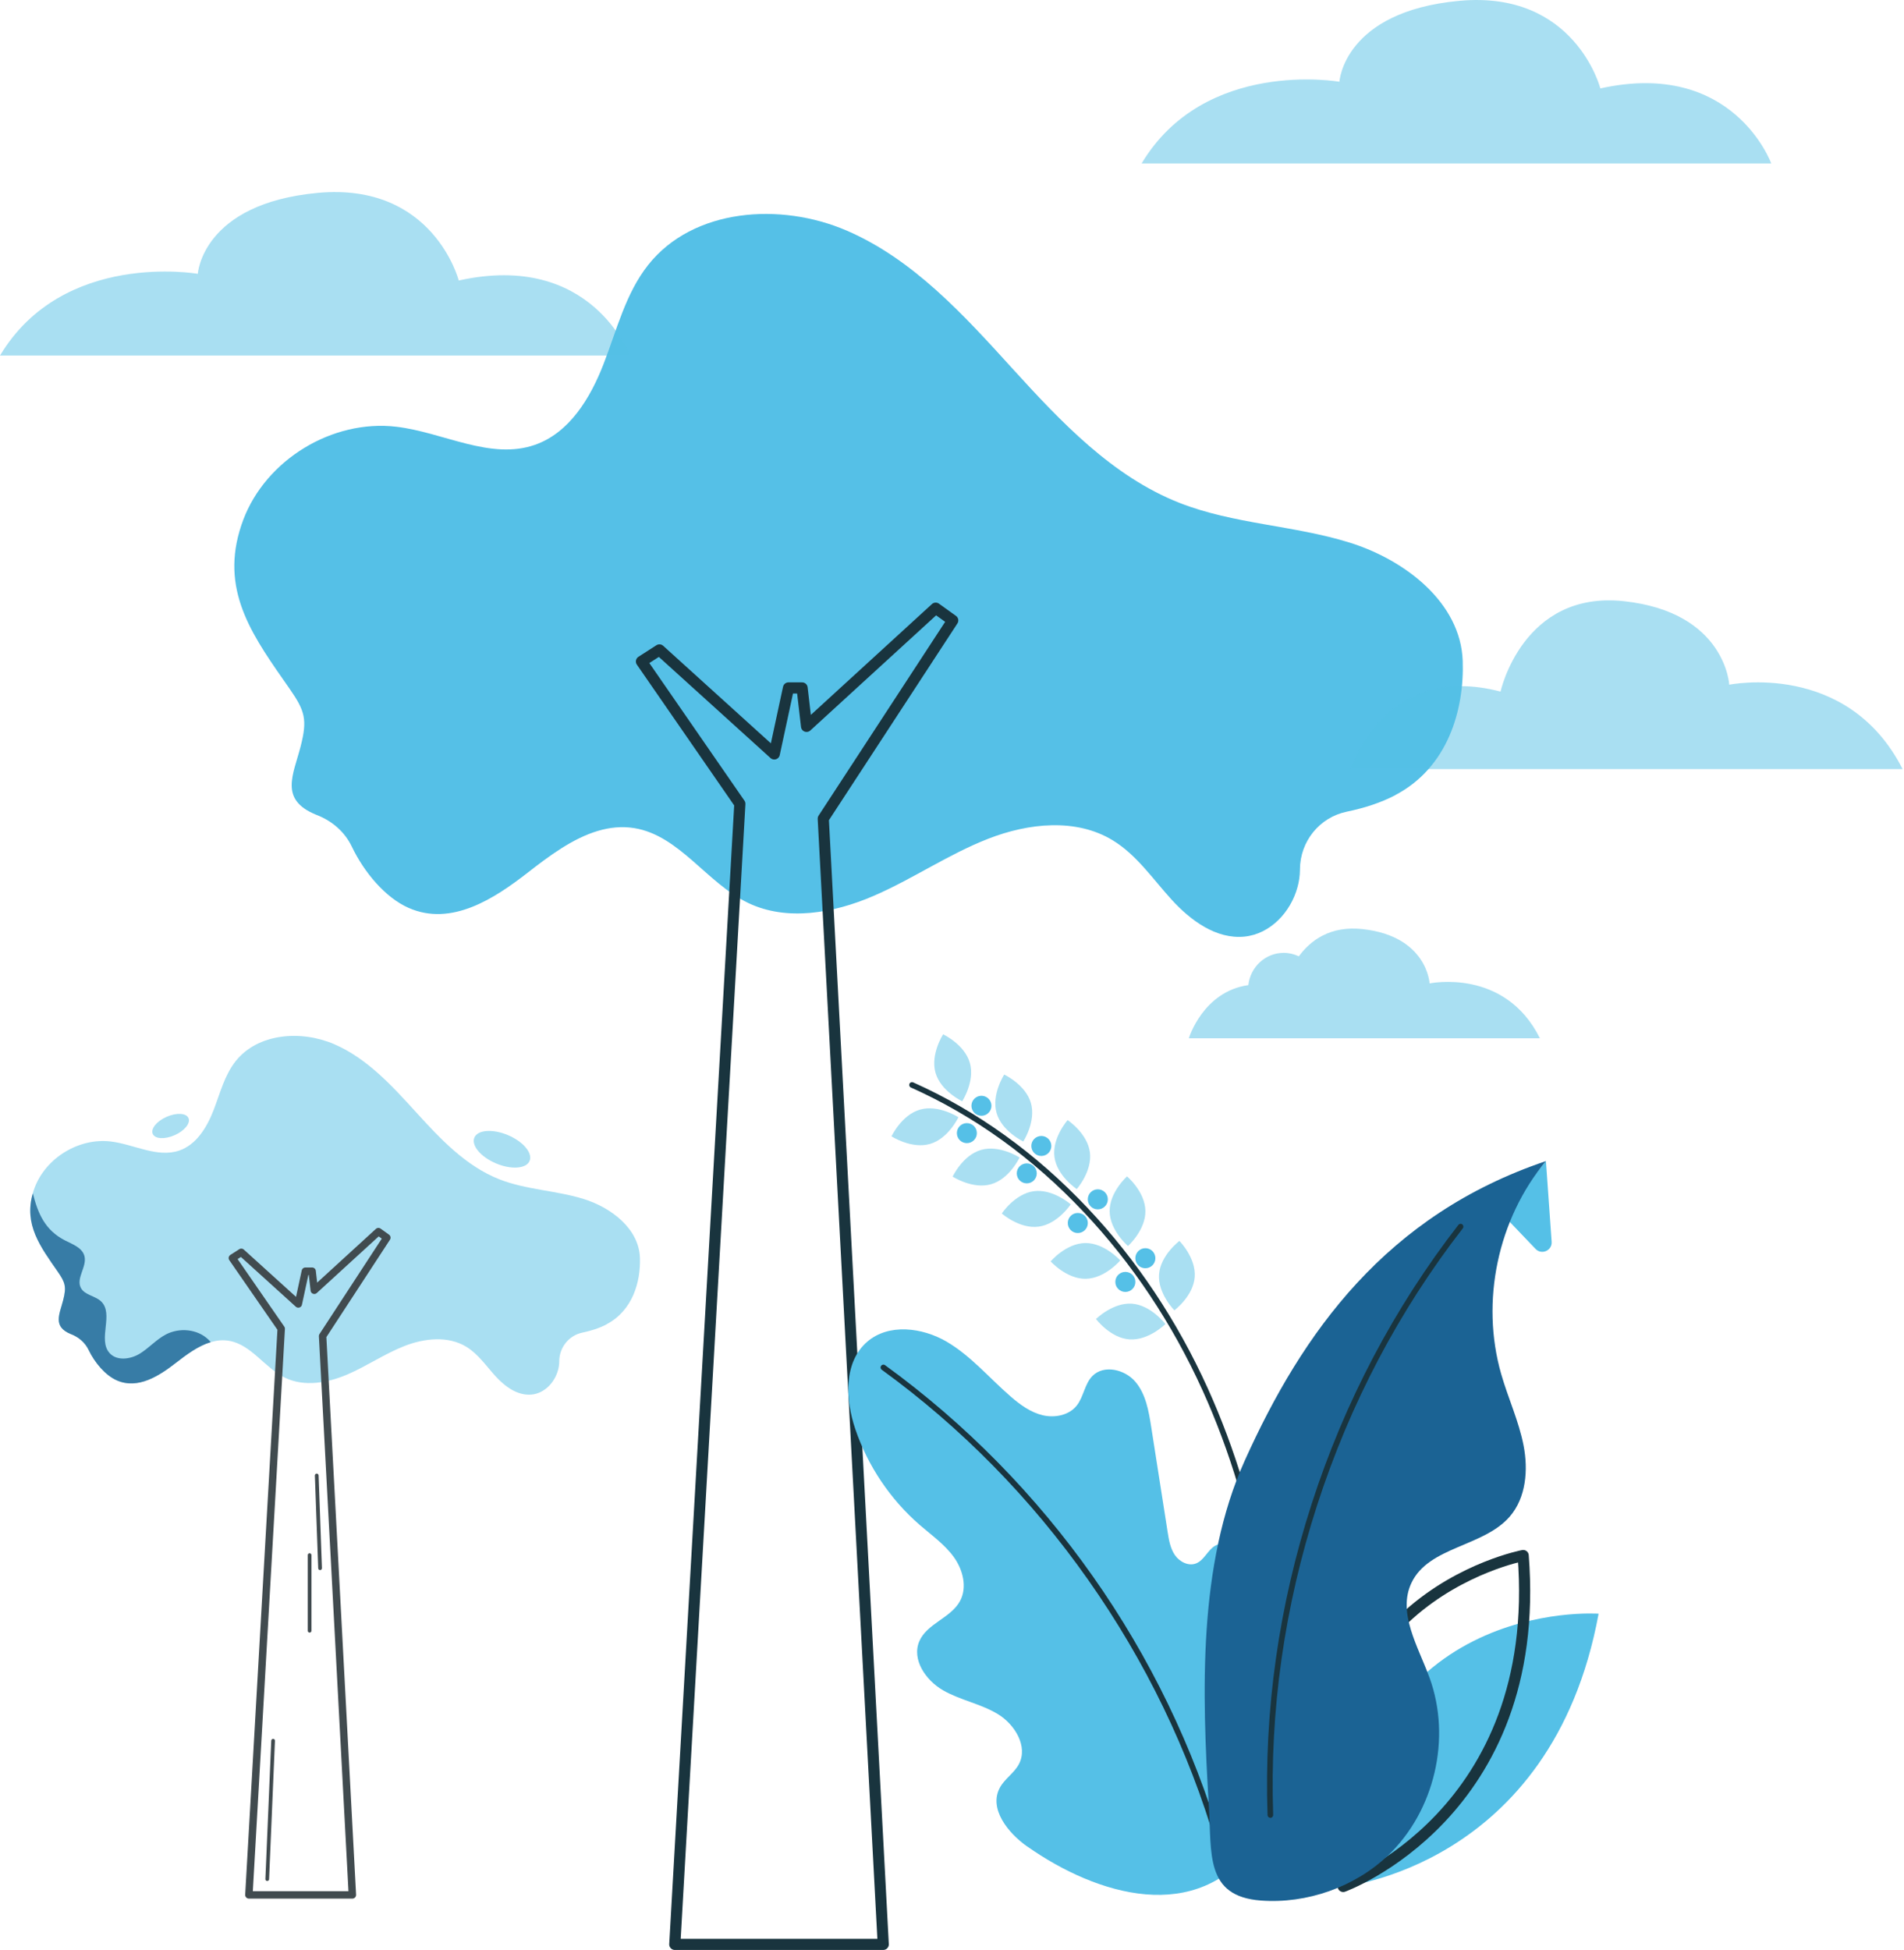 <svg width="83" height="85" viewBox="0 0 83 85" fill="none" xmlns="http://www.w3.org/2000/svg">
<g clip-path="url(#clip0_575_42811)">
<path opacity="0.5" d="M26.442 57.724C26.124 57.89 25.766 58.004 25.391 58.082C24.798 58.206 24.383 58.726 24.379 59.331V59.343C24.379 59.469 24.359 59.595 24.325 59.718C24.177 60.261 23.734 60.728 23.177 60.783C22.572 60.844 22.017 60.439 21.607 59.99C21.195 59.541 20.847 59.015 20.326 58.699C19.532 58.216 18.502 58.327 17.636 58.665C16.77 59.003 15.995 59.541 15.141 59.908C14.287 60.274 13.28 60.456 12.441 60.057C11.541 59.629 10.953 58.593 9.968 58.437C9.7 58.394 9.44 58.423 9.186 58.497C8.639 58.658 8.128 59.042 7.664 59.401C6.95 59.956 6.018 60.572 5.09 60.163C4.586 59.941 4.129 59.397 3.858 58.833C3.707 58.517 3.433 58.283 3.107 58.154C3.105 58.154 3.103 58.154 3.102 58.152C3.095 58.149 3.088 58.147 3.08 58.144C2.286 57.816 2.594 57.283 2.75 56.671C2.898 56.093 2.849 55.904 2.513 55.422C1.757 54.336 1.032 53.373 1.429 52.009C1.452 51.93 1.477 51.851 1.509 51.769C1.999 50.466 3.436 49.59 4.82 49.751C5.835 49.871 6.854 50.479 7.821 50.145C8.566 49.886 9.019 49.134 9.305 48.4C9.591 47.665 9.783 46.87 10.272 46.252C11.244 45.027 13.133 44.892 14.569 45.511C16.005 46.132 17.094 47.33 18.147 48.487C19.199 49.644 20.312 50.827 21.768 51.401C22.942 51.861 24.243 51.885 25.447 52.26C26.651 52.635 27.853 53.559 27.896 54.819C27.933 55.873 27.577 57.125 26.437 57.722L26.442 57.724Z" fill="#55C0E7"/>
<path opacity="0.8" d="M9.189 58.499C8.642 58.66 8.131 59.044 7.667 59.403C6.953 59.958 6.021 60.574 5.093 60.165C4.589 59.943 4.132 59.398 3.861 58.835C3.71 58.519 3.436 58.285 3.109 58.156C3.108 58.156 3.106 58.156 3.104 58.154C3.098 58.151 3.091 58.149 3.083 58.146C2.289 57.818 2.597 57.285 2.753 56.673C2.901 56.095 2.852 55.906 2.516 55.424C1.759 54.338 1.035 53.374 1.432 52.011C1.648 52.87 1.948 53.615 2.842 54.069C3.172 54.235 3.582 54.383 3.679 54.74C3.807 55.202 3.301 55.71 3.525 56.133C3.691 56.451 4.147 56.475 4.406 56.722C4.976 57.265 4.253 58.376 4.771 58.968C5.083 59.326 5.675 59.252 6.082 59.007C6.489 58.761 6.81 58.385 7.23 58.164C7.815 57.858 8.595 57.922 9.075 58.378C9.113 58.415 9.152 58.455 9.185 58.497L9.189 58.499Z" fill="#1B6394"/>
<path d="M16.864 53.945L16.496 53.681L13.701 56.237L13.606 55.406H13.312L13.004 56.834L10.519 54.583L10.129 54.833L12.259 57.913L10.85 82.59H15.361L14.063 58.234L16.864 53.945Z" stroke="#414B4F" stroke-width="0.324" stroke-linecap="round" stroke-linejoin="round"/>
<path d="M13.953 68.433C13.909 68.433 13.873 68.397 13.872 68.354L13.726 64.312C13.726 64.267 13.759 64.23 13.805 64.228C13.85 64.228 13.887 64.262 13.889 64.307L14.035 68.349C14.035 68.394 14.001 68.431 13.956 68.433C13.956 68.433 13.954 68.433 13.953 68.433Z" fill="#414B4F"/>
<path d="M13.497 71.158C13.451 71.158 13.416 71.121 13.416 71.077V67.78C13.416 67.735 13.453 67.7 13.497 67.7C13.54 67.7 13.577 67.737 13.577 67.78V71.077C13.577 71.123 13.54 71.158 13.497 71.158Z" fill="#414B4F"/>
<path d="M11.649 81.984C11.649 81.984 11.648 81.984 11.646 81.984C11.601 81.983 11.565 81.944 11.569 81.9L11.824 75.867C11.826 75.821 11.868 75.787 11.908 75.789C11.954 75.791 11.989 75.829 11.986 75.873L11.73 81.907C11.728 81.951 11.691 81.984 11.649 81.984Z" fill="#414B4F"/>
<path opacity="0.5" d="M23.086 50.6C22.942 50.942 22.286 50.989 21.622 50.708C20.958 50.427 20.534 49.923 20.679 49.583C20.823 49.242 21.479 49.195 22.143 49.475C22.807 49.756 23.231 50.261 23.086 50.6Z" fill="#55C0E7"/>
<path opacity="0.5" d="M8.217 48.732C8.315 48.952 8.046 49.287 7.615 49.477C7.185 49.668 6.756 49.645 6.659 49.423C6.561 49.203 6.83 48.868 7.261 48.678C7.691 48.488 8.12 48.51 8.217 48.732Z" fill="#55C0E7"/>
<path d="M60.826 34.657C60.185 34.993 59.464 35.221 58.708 35.378C57.514 35.627 56.673 36.676 56.668 37.896V37.92C56.665 38.174 56.628 38.429 56.559 38.675C56.26 39.767 55.367 40.711 54.247 40.823C53.027 40.944 51.912 40.129 51.085 39.224C50.256 38.318 49.553 37.261 48.504 36.624C46.904 35.65 44.831 35.875 43.086 36.555C41.34 37.234 39.78 38.318 38.06 39.058C36.34 39.798 34.311 40.163 32.621 39.359C30.809 38.495 29.622 36.408 27.64 36.092C27.1 36.007 26.574 36.064 26.066 36.215C24.963 36.541 23.934 37.311 23.001 38.038C21.561 39.156 19.686 40.395 17.815 39.572C16.798 39.125 15.876 38.027 15.333 36.893C15.029 36.257 14.476 35.783 13.82 35.526C13.817 35.526 13.813 35.522 13.81 35.522C13.795 35.517 13.781 35.511 13.766 35.505C12.166 34.845 12.786 33.772 13.104 32.538C13.403 31.371 13.302 30.993 12.625 30.021C11.1 27.834 9.642 25.892 10.441 23.147C10.486 22.989 10.54 22.827 10.602 22.663C11.589 20.038 14.486 18.273 17.272 18.599C19.32 18.839 21.371 20.067 23.317 19.389C24.819 18.866 25.733 17.355 26.308 15.872C26.885 14.391 27.27 12.79 28.257 11.546C30.214 9.076 34.024 8.804 36.915 10.053C39.807 11.302 42.003 13.718 44.121 16.049C46.241 18.379 48.486 20.764 51.416 21.918C53.78 22.846 56.401 22.893 58.827 23.648C61.253 24.403 63.674 26.265 63.763 28.804C63.837 30.927 63.121 33.453 60.822 34.655L60.826 34.657Z" fill="#55C0E7"/>
<path d="M41.532 27.041L40.789 26.508L35.16 31.659L34.965 29.984H34.372L33.753 32.861L28.746 28.327L27.963 28.831L32.252 35.035L29.416 84.747H38.503L35.888 35.682L41.532 27.041Z" stroke="#19343E" stroke-width="0.486" stroke-linecap="round" stroke-linejoin="round"/>
<path opacity="0.5" d="M54.418 42.937C54.506 42.147 55.161 41.531 55.958 41.531C56.195 41.531 56.419 41.585 56.619 41.683C57.122 40.995 57.983 40.338 59.405 40.496C62.218 40.808 62.32 42.863 62.32 42.863C62.32 42.863 65.594 42.169 67.129 45.254H51.824C51.824 45.254 52.436 43.218 54.418 42.937Z" fill="#55C0E7"/>
<path opacity="0.5" d="M58.882 33.521H82.939C80.526 28.777 75.382 29.844 75.382 29.844C75.382 29.844 75.22 26.687 70.798 26.204C66.377 25.722 65.412 30.143 65.412 30.143C60.326 28.815 58.882 33.521 58.882 33.521Z" fill="#55C0E7"/>
<path opacity="0.5" d="M77.213 7.125H49.765C52.517 2.529 58.388 3.563 58.388 3.563C58.388 3.563 58.571 0.503 63.616 0.036C68.662 -0.432 69.763 3.854 69.763 3.854C75.565 2.566 77.213 7.125 77.213 7.125Z" fill="#55C0E7"/>
<path opacity="0.5" d="M27.448 15.497H0C2.752 10.901 8.623 11.935 8.623 11.935C8.623 11.935 8.806 8.875 13.852 8.407C18.897 7.94 19.998 12.226 19.998 12.226C25.8 10.938 27.448 15.497 27.448 15.497Z" fill="#55C0E7"/>
<path d="M55.641 79.07C55.641 79.07 55.637 79.07 55.634 79.07C55.566 79.067 55.514 79.01 55.518 78.943C55.854 72.051 54.813 65.881 52.424 60.605C51.103 57.688 49.358 55.069 47.236 52.821C45.007 50.459 42.473 48.635 39.707 47.399C39.645 47.372 39.618 47.3 39.645 47.238C39.672 47.176 39.744 47.149 39.807 47.176C42.601 48.425 45.16 50.267 47.413 52.653C49.553 54.919 51.313 57.561 52.646 60.503C55.052 65.816 56.099 72.023 55.761 78.953C55.758 79.018 55.704 79.069 55.639 79.069L55.641 79.07Z" fill="#19343E"/>
<path opacity="0.5" d="M42.278 46.326C42.509 47.131 41.945 47.999 41.945 47.999C41.945 47.999 41.009 47.56 40.78 46.755C40.552 45.949 41.113 45.082 41.113 45.082C41.113 45.082 42.05 45.521 42.278 46.326Z" fill="#55C0E7"/>
<path opacity="0.5" d="M40.536 49.861C39.731 50.091 38.863 49.528 38.863 49.528C38.863 49.528 39.302 48.591 40.107 48.363C40.913 48.132 41.78 48.696 41.78 48.696C41.78 48.696 41.341 49.632 40.536 49.861Z" fill="#55C0E7"/>
<path opacity="0.5" d="M44.941 48.079C45.171 48.885 44.608 49.752 44.608 49.752C44.608 49.752 43.672 49.313 43.443 48.508C43.213 47.703 43.776 46.835 43.776 46.835C43.776 46.835 44.712 47.274 44.941 48.079Z" fill="#55C0E7"/>
<path opacity="0.5" d="M43.201 51.616C42.396 51.847 41.528 51.283 41.528 51.283C41.528 51.283 41.967 50.347 42.772 50.118C43.578 49.888 44.445 50.451 44.445 50.451C44.445 50.451 44.007 51.388 43.201 51.616Z" fill="#55C0E7"/>
<path opacity="0.5" d="M47.511 50.221C47.622 51.052 46.938 51.827 46.938 51.827C46.938 51.827 46.076 51.257 45.966 50.426C45.855 49.596 46.54 48.821 46.54 48.821C46.54 48.821 47.402 49.391 47.511 50.221Z" fill="#55C0E7"/>
<path opacity="0.5" d="M45.276 53.464C44.445 53.575 43.67 52.891 43.67 52.891C43.67 52.891 44.24 52.028 45.07 51.919C45.901 51.808 46.676 52.492 46.676 52.492C46.676 52.492 46.106 53.355 45.276 53.464Z" fill="#55C0E7"/>
<path opacity="0.5" d="M49.931 52.779C49.943 53.617 49.172 54.308 49.172 54.308C49.172 54.308 48.384 53.64 48.372 52.801C48.36 51.964 49.13 51.273 49.13 51.273C49.13 51.273 49.919 51.94 49.931 52.779Z" fill="#55C0E7"/>
<path opacity="0.5" d="M47.329 55.737C46.492 55.749 45.801 54.979 45.801 54.979C45.801 54.979 46.468 54.19 47.307 54.179C48.144 54.167 48.835 54.937 48.835 54.937C48.835 54.937 48.168 55.725 47.329 55.737Z" fill="#55C0E7"/>
<path opacity="0.5" d="M52.081 55.656C52.021 56.492 51.194 57.112 51.194 57.112C51.194 57.112 50.465 56.379 50.526 55.543C50.587 54.708 51.414 54.087 51.414 54.087C51.414 54.087 52.142 54.82 52.081 55.656Z" fill="#55C0E7"/>
<path opacity="0.5" d="M49.233 58.378C48.398 58.317 47.777 57.49 47.777 57.49C47.777 57.49 48.51 56.762 49.346 56.822C50.181 56.883 50.802 57.71 50.802 57.71C50.802 57.71 50.069 58.438 49.233 58.378Z" fill="#55C0E7"/>
<path d="M50.366 54.84C50.366 55.081 50.171 55.278 49.929 55.278C49.687 55.278 49.492 55.083 49.492 54.84C49.492 54.598 49.687 54.403 49.929 54.403C50.171 54.403 50.366 54.598 50.366 54.84Z" fill="#55C0E7"/>
<path d="M49.494 55.873C49.494 56.114 49.299 56.31 49.057 56.31C48.815 56.31 48.62 56.115 48.62 55.873C48.62 55.631 48.815 55.436 49.057 55.436C49.299 55.436 49.494 55.631 49.494 55.873Z" fill="#55C0E7"/>
<path d="M48.293 52.274C48.293 52.514 48.098 52.711 47.856 52.711C47.614 52.711 47.419 52.516 47.419 52.274C47.419 52.032 47.614 51.837 47.856 51.837C48.098 51.837 48.293 52.032 48.293 52.274Z" fill="#55C0E7"/>
<path d="M47.421 53.306C47.421 53.546 47.226 53.743 46.984 53.743C46.742 53.743 46.547 53.548 46.547 53.306C46.547 53.063 46.742 52.868 46.984 52.868C47.226 52.868 47.421 53.063 47.421 53.306Z" fill="#55C0E7"/>
<path d="M45.82 49.857C45.871 50.092 45.721 50.324 45.486 50.374C45.25 50.425 45.018 50.275 44.968 50.04C44.917 49.804 45.067 49.572 45.302 49.522C45.538 49.471 45.77 49.621 45.82 49.857Z" fill="#55C0E7"/>
<path d="M45.185 51.05C45.236 51.285 45.086 51.517 44.851 51.568C44.615 51.618 44.383 51.469 44.333 51.233C44.283 50.998 44.432 50.766 44.668 50.716C44.903 50.665 45.135 50.815 45.185 51.05Z" fill="#55C0E7"/>
<path d="M43.21 48.105C43.26 48.34 43.111 48.572 42.875 48.623C42.64 48.673 42.408 48.524 42.357 48.288C42.307 48.053 42.457 47.821 42.692 47.77C42.927 47.72 43.159 47.87 43.21 48.105Z" fill="#55C0E7"/>
<path d="M42.574 49.297C42.624 49.532 42.475 49.764 42.239 49.815C42.004 49.865 41.772 49.715 41.722 49.48C41.671 49.245 41.821 49.013 42.056 48.962C42.292 48.912 42.524 49.061 42.574 49.297Z" fill="#55C0E7"/>
<path d="M44.786 80.487C43.935 79.89 43.091 78.828 43.587 77.915C43.797 77.528 44.209 77.283 44.416 76.892C44.823 76.124 44.245 75.164 43.502 74.712C42.758 74.26 41.867 74.107 41.113 73.675C40.358 73.243 39.732 72.33 40.077 71.531C40.41 70.763 41.442 70.524 41.846 69.789C42.173 69.192 41.98 68.422 41.582 67.869C41.183 67.316 40.613 66.916 40.097 66.469C38.811 65.354 37.829 63.893 37.283 62.283C36.846 60.993 36.775 59.364 37.807 58.478C38.74 57.676 40.201 57.856 41.264 58.476C42.326 59.097 43.13 60.067 44.062 60.872C44.472 61.227 44.926 61.558 45.453 61.684C45.981 61.81 46.599 61.687 46.936 61.264C47.242 60.88 47.278 60.321 47.622 59.973C48.118 59.47 49.031 59.683 49.49 60.221C49.949 60.759 50.075 61.496 50.184 62.194C50.423 63.718 50.66 65.243 50.899 66.766C50.955 67.12 51.015 67.488 51.218 67.782C51.422 68.076 51.814 68.275 52.145 68.14C52.491 68.001 52.638 67.577 52.955 67.382C53.332 67.15 53.85 67.314 54.156 67.636C54.46 67.957 54.601 68.394 54.734 68.818C55.333 70.727 55.936 72.659 56.082 74.655C56.229 76.652 55.879 78.749 54.717 80.379C52.184 83.935 47.829 82.619 44.788 80.485L44.786 80.487Z" fill="#55C0E7"/>
<path d="M53.134 80.491C53.082 80.491 53.033 80.456 53.016 80.404C51.818 76.298 49.938 72.411 47.431 68.852C44.925 65.293 41.898 62.214 38.437 59.701C38.381 59.66 38.369 59.585 38.41 59.529C38.45 59.474 38.526 59.462 38.581 59.502C45.609 64.602 50.819 71.999 53.252 80.335C53.27 80.4 53.233 80.468 53.169 80.486C53.157 80.489 53.146 80.491 53.136 80.491H53.134Z" fill="#19343E"/>
<path d="M67.391 50.607L67.64 54.124C67.667 54.504 67.203 54.711 66.939 54.435L65.498 52.928L67.391 50.607Z" fill="#55C0E7"/>
<path d="M58.393 82.251C58.393 82.251 67.641 81.451 69.687 70.335C69.687 70.335 58.902 69.54 58.393 82.251Z" fill="#55C0E7"/>
<path d="M58.554 82.222C58.554 82.222 67.283 79.067 66.399 67.799C66.399 67.799 55.772 69.808 58.554 82.222Z" stroke="#19343E" stroke-width="0.486" stroke-linecap="round" stroke-linejoin="round"/>
<path d="M54.254 63.678C56.78 58.061 60.43 52.957 67.391 50.607C65.289 53.135 64.534 56.723 65.439 59.884C65.738 60.931 66.207 61.931 66.416 63.001C66.624 64.07 66.526 65.277 65.814 66.101C64.665 67.426 62.288 67.402 61.532 68.984C60.906 70.292 61.819 71.762 62.317 73.125C63.278 75.756 62.54 78.925 60.516 80.862C59.065 82.249 56.967 82.986 54.965 82.836C52.525 82.654 52.823 80.792 52.697 78.709C52.396 73.767 52.221 68.194 54.254 63.678Z" fill="#1B6394"/>
<path d="M55.378 79.232C55.312 79.232 55.259 79.18 55.255 79.115C55.099 74.54 55.748 69.97 57.184 65.53C58.619 61.09 60.77 57.005 63.574 53.388C63.616 53.334 63.692 53.324 63.745 53.366C63.799 53.408 63.809 53.484 63.767 53.538C60.98 57.132 58.845 61.193 57.417 65.606C55.99 70.019 55.346 74.562 55.501 79.106C55.502 79.173 55.45 79.231 55.383 79.232C55.383 79.232 55.38 79.232 55.378 79.232Z" fill="#19343E"/>
</g>
<defs>
<clipPath id="clip0_575_42811">
<rect width="82.939" height="85" fill="white"/>
</clipPath>
</defs>
</svg>

